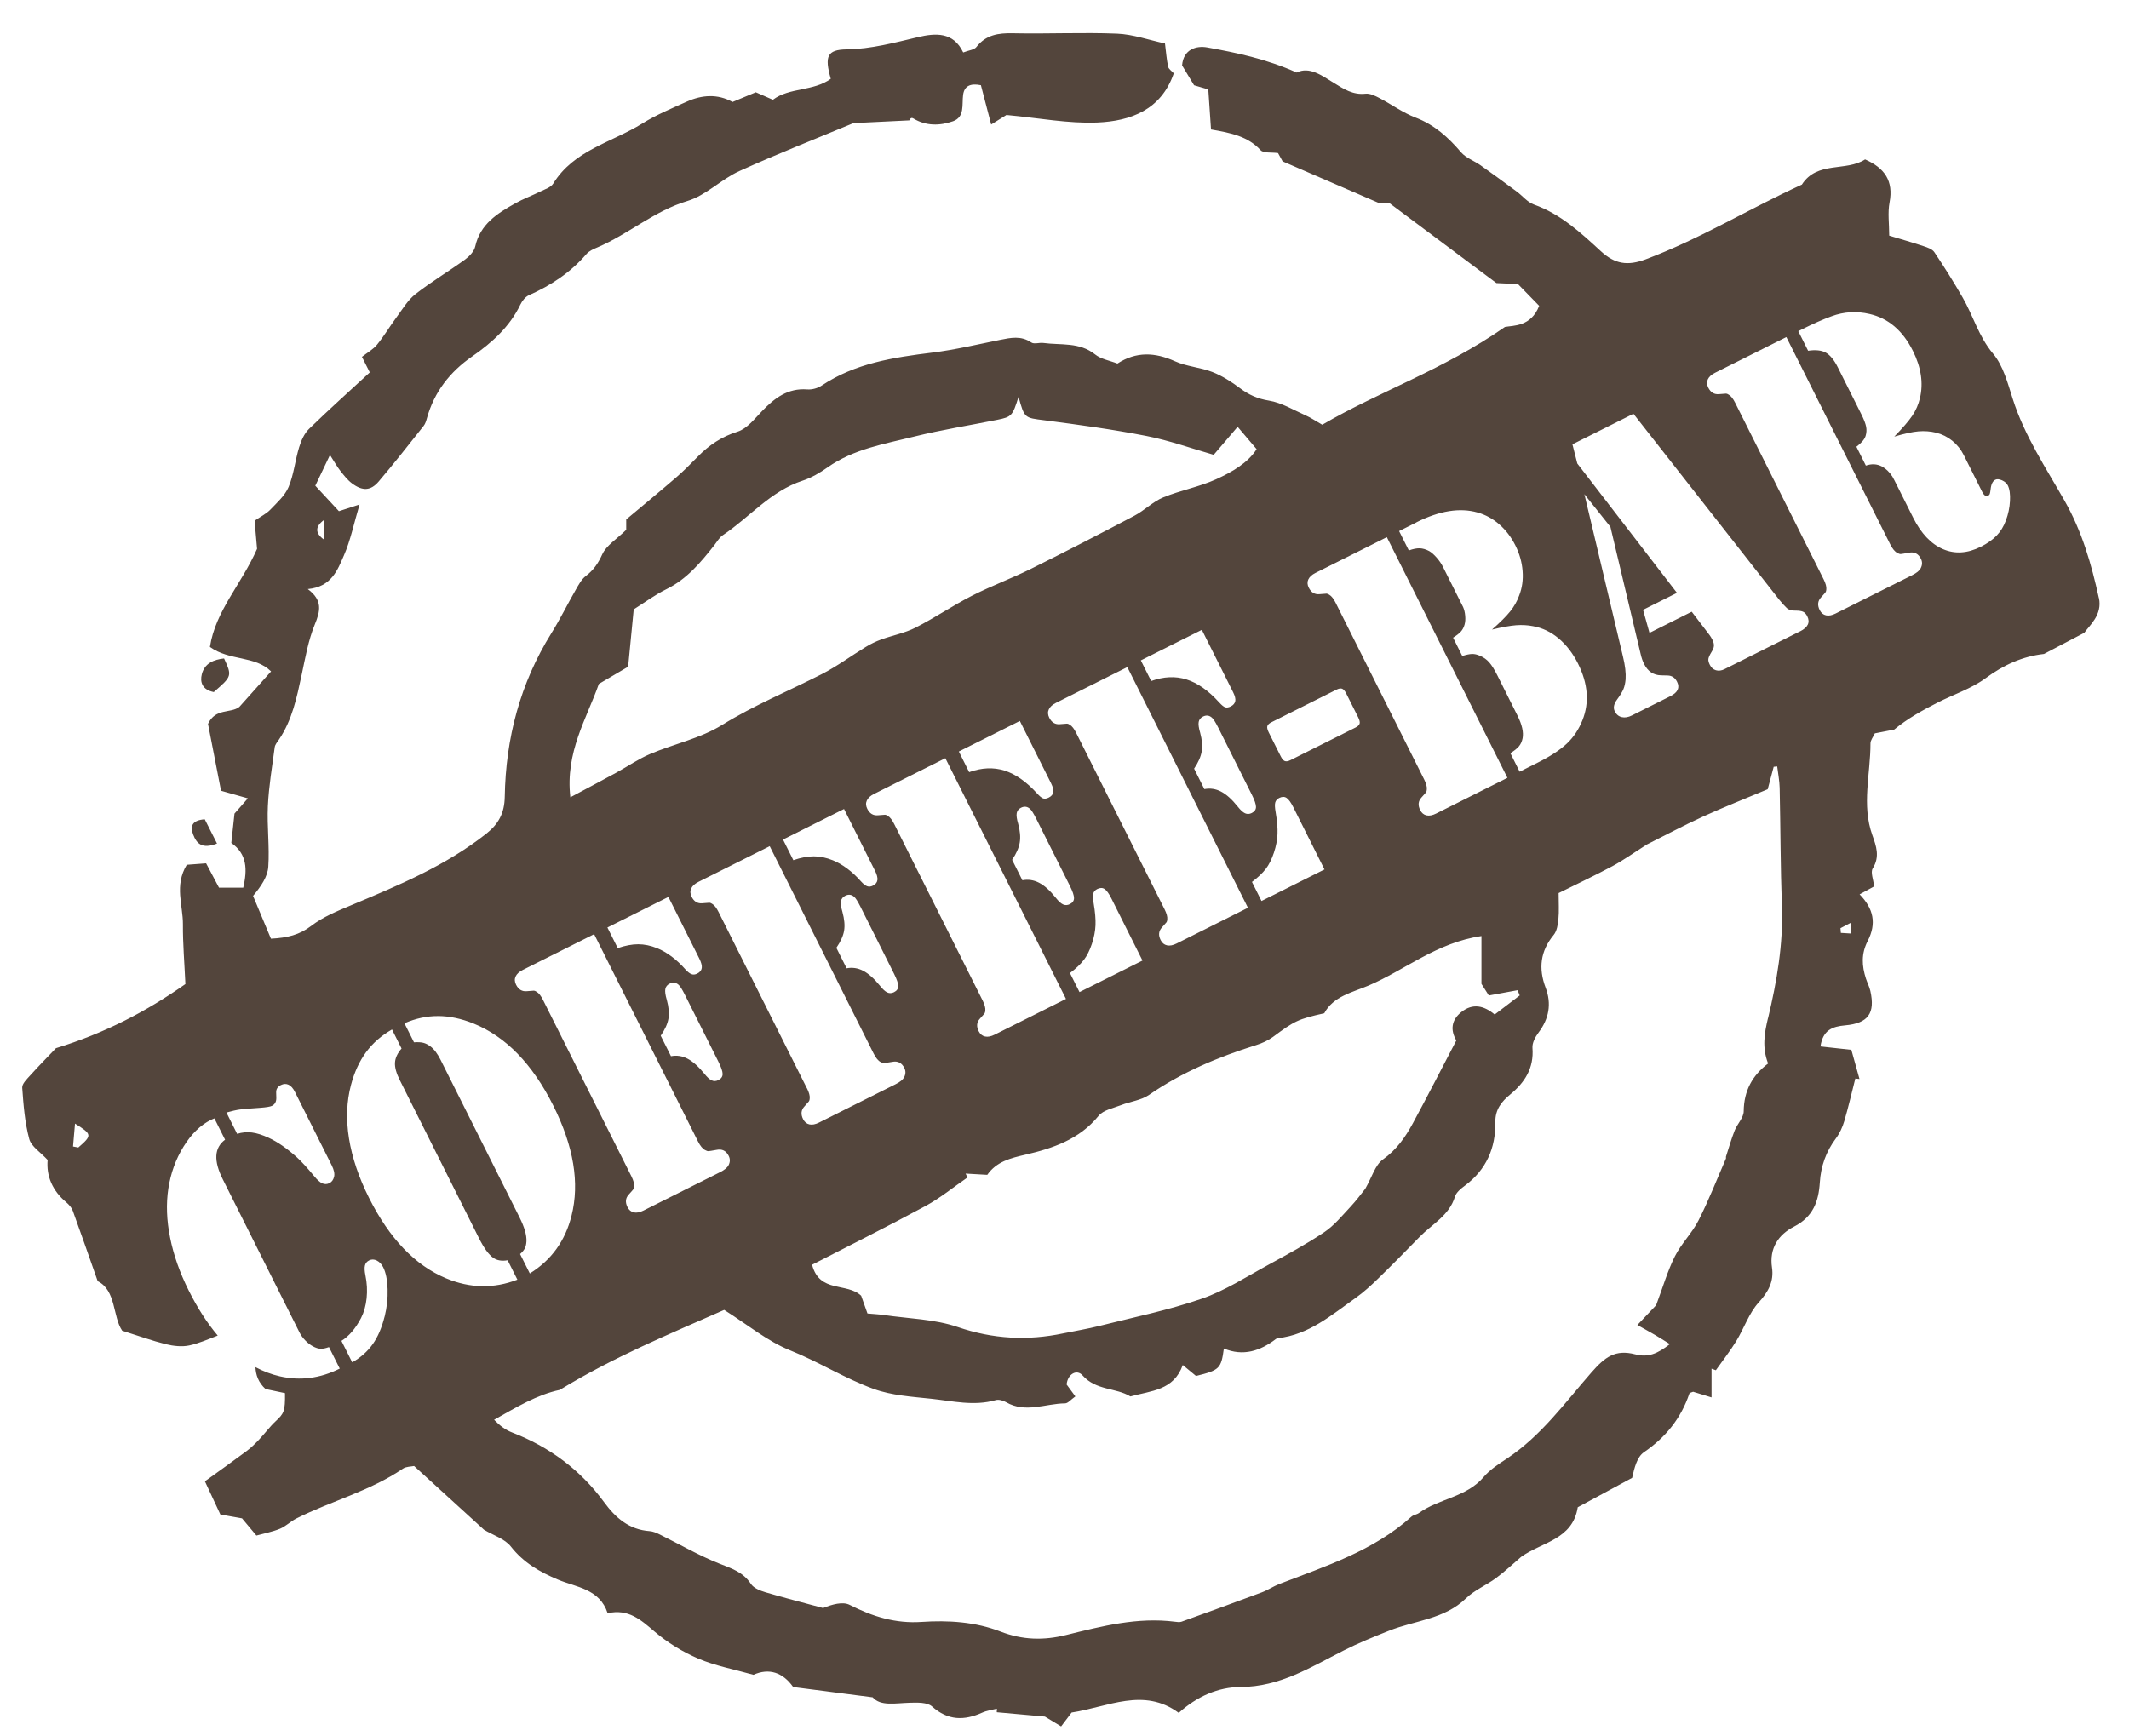 <svg xmlns="http://www.w3.org/2000/svg" id="leer" viewBox="0 0 874.06 713.03"><defs><style>.cls-1{fill:#53453c}</style></defs><path d="M89.09 346.38c-2-3.95-3.6-7.12-5.03-9.94-5.41.4-6.01 2.98-4.75 6.28 1.37 3.59 3.57 6.1 9.78 3.67ZM87.76 284.2c7.5-6.5 7.54-6.62 4.23-13.81-4.21.45-7.96 1.97-9.12 6.44-.85 3.29.16 6.41 4.89 7.37Z" class="cls-1"/><path d="M861.68 245.55c-3.04-13.86-6.91-27.36-14.08-39.95-7.71-13.54-16.43-26.63-21.25-41.72-2.07-6.47-3.9-13.68-8.09-18.65-5.95-7.06-8.17-15.62-12.57-23.2-3.64-6.28-7.49-12.45-11.54-18.47-.85-1.27-2.85-1.95-4.46-2.48-4.68-1.56-9.43-2.91-14.07-4.31 0-4.83-.67-9.38.14-13.65 1.68-8.83-2.03-14.14-10.05-17.66-7.78 5.11-19.67.53-25.95 10.35-21.52 9.84-41.77 22.28-64.05 30.66-7.54 2.83-12.73 1.97-18.46-3.3-8.26-7.6-16.55-15.29-27.53-19.19-2.61-.93-4.61-3.53-6.97-5.27-4.95-3.66-9.9-7.3-14.93-10.85-2.62-1.85-5.98-2.98-7.98-5.32-5.25-6.14-10.91-11.29-18.68-14.25-5.19-1.98-9.82-5.41-14.8-8.01-1.77-.92-3.9-2-5.74-1.8-5.21.57-8.94-1.93-13.08-4.48-4.89-3.02-10.01-6.8-15.18-4.21-12.48-5.59-24.64-8.13-36.77-10.32-4.34-.78-9.74.69-10.28 7.39 1.65 2.73 3.31 5.49 4.92 8.15 2.57.75 4.97 1.46 5.84 1.71.42 6.15.76 11.18 1.12 16.45 8.27 1.42 15.15 2.84 20.34 8.49 1.22 1.32 4.44.81 7.17 1.2.79 1.44 1.76 3.18 1.88 3.4 13.74 5.95 26.06 11.28 39.77 17.21h4.16c15.28 11.42 29.73 22.22 43.85 32.77 3.17.15 5.81.27 8.85.41 2.92 3 5.91 6.07 8.7 8.94-3.38 8.64-10.58 8.02-14.05 8.67-25.08 17.51-51.58 26.44-75 40.15-3.07-1.75-4.78-2.93-6.65-3.75-5.03-2.23-9.97-5.29-15.25-6.15-4.68-.76-8.26-2.39-11.9-5.12-3.49-2.61-7.29-5.06-11.32-6.63-4.93-1.93-10.54-2.23-15.33-4.4-8.22-3.72-15.94-4.07-23.65.94-3.21-1.26-6.74-1.81-9.15-3.75-6.44-5.16-14.06-3.75-21.26-4.72-1.65-.22-3.79.59-4.94-.2-4.21-2.88-8.45-1.95-12.88-1.06-9.23 1.86-18.43 4.07-27.75 5.22-15.96 1.98-31.67 4.35-45.46 13.56-1.61 1.08-3.96 1.72-5.88 1.57-8-.63-13.43 3.56-18.56 8.87-3.06 3.17-6.19 7.25-10.05 8.46-6.56 2.05-11.68 5.51-16.32 10.23-2.88 2.93-5.77 5.87-8.87 8.55-6.7 5.79-13.55 11.41-20.54 17.27v4.27c-3.97 3.89-8.17 6.4-9.84 10.07-1.69 3.72-3.59 6.49-6.76 8.9-1.77 1.35-2.95 3.6-4.11 5.62-3.4 5.91-6.4 12.06-10 17.84-12.83 20.59-18.77 43.18-19.16 67.21-.11 6.69-2.53 11.13-7.54 15.1-16.71 13.24-36.11 21.28-55.51 29.42-5.67 2.38-11.57 4.77-16.37 8.46-4.83 3.7-9.77 4.94-16.57 5.28-2.43-5.83-4.89-11.7-7.34-17.57 3.37-4.05 5.98-7.93 6.25-11.97.56-8.27-.56-16.64-.17-24.94.38-8.08 1.74-16.12 2.81-24.15.15-1.09 1.04-2.11 1.71-3.09 5.48-8.08 7.37-17.38 9.36-26.69 1.49-6.95 2.7-14.1 5.38-20.61 2.25-5.47 3.36-9.91-2.88-14.55 9.76-.9 12.22-7.83 14.86-13.87 2.69-6.14 4.02-12.88 6.4-20.87-3.98 1.3-6.07 1.97-8.47 2.75-3.07-3.31-6.25-6.74-9.7-10.45 1.98-4.16 3.79-7.94 6.02-12.62 1.99 3.08 2.99 4.9 4.25 6.5 1.45 1.83 2.93 3.77 4.78 5.15 4.31 3.22 7.67 3.12 10.98-.77 6.34-7.45 12.36-15.16 18.44-22.82.71-.89 1.06-2.12 1.38-3.26 3.02-10.76 9.41-18.93 18.56-25.28 8.08-5.61 15.37-12.12 19.78-21.28.73-1.52 2.04-3.21 3.51-3.86 9.06-4.02 17.11-9.33 23.63-16.91 1.1-1.28 2.92-2.05 4.54-2.74 12.74-5.44 23.26-14.93 36.92-19.04 7.63-2.3 13.85-8.9 21.29-12.27 15.86-7.19 32.1-13.55 46.85-19.7 8.45-.41 15.7-.77 22.95-1.12.5-1.17 1.12-1.1 1.61-.81 5.25 3.19 10.98 3.05 16.33 1.16 4.9-1.73 3.6-6.81 4.14-10.84.48-3.58 2.92-4.87 7.31-3.96 1.23 4.72 2.52 9.68 4.21 16.14 3.3-2.06 5.58-3.47 6.27-3.91 13.32 1.22 25.4 3.6 37.36 3.09 13.63-.58 26.19-5.19 31.34-20.2-.84-.94-2.09-1.72-2.31-2.72-.62-2.82-.82-5.73-1.3-9.54-6.55-1.4-13.07-3.75-19.67-4.03-14.22-.58-28.49.15-42.73-.16-6.01-.13-11.1.61-15.05 5.67-.89 1.14-3.05 1.3-5.39 2.21-4.06-8.58-11.47-7.96-18.55-6.3-9.69 2.28-19.18 4.89-29.32 5.04-7.97.12-9.14 2.81-6.5 12.08-7.11 5.21-17.01 3.48-23.76 8.61l-7.02-3.08c-3.2 1.33-6.17 2.57-9.55 3.98-6.11-3.39-12.54-2.94-18.77-.14-6.2 2.78-12.54 5.42-18.28 8.99-12.47 7.76-28.08 10.9-36.57 24.68-.97 1.57-3.4 2.32-5.26 3.24-3.44 1.7-7.07 3.03-10.41 4.91-7.29 4.11-14.3 8.47-16.35 17.66-.45 2.03-2.42 4.09-4.22 5.4-6.68 4.84-13.82 9.08-20.31 14.15-3.13 2.45-5.3 6.17-7.73 9.45-2.76 3.72-5.13 7.75-8.05 11.32-1.61 1.97-4.01 3.29-6.2 5.01 1.06 2.1 1.82 3.61 3.22 6.39-8.18 7.55-16.74 15.21-24.96 23.21-1.95 1.9-3.22 4.82-4.04 7.51-1.65 5.37-2.17 11.15-4.31 16.28-1.49 3.57-4.76 6.47-7.55 9.38-1.59 1.66-3.8 2.72-6.43 4.53.37 4.24.75 8.56 1.01 11.53-6.29 14.42-17.08 25.45-19.35 40.29 8.05 5.83 18.52 3.5 25.1 10.06-4.73 5.29-8.88 9.93-13.03 14.58-3.57 2.77-9.77.37-12.86 6.97 1.67 8.55 3.45 17.73 5.35 27.45 3.03.86 6.54 1.85 11.01 3.12-2.5 2.86-4.19 4.79-5.49 6.27-.48 4.43-.89 8.19-1.3 12.03 6.56 4.63 6.59 11 4.9 18.39h-9.95c-1.8-3.39-3.43-6.47-5.3-10.01-2.94.22-5.75.44-7.94.6-5.18 8.55-1.53 16.6-1.58 24.44-.05 7.97.63 15.94 1.02 24.54-16.02 11.26-33.08 20.17-53.14 26.33-3.26 3.42-7.01 7.22-10.58 11.18-1.36 1.51-3.39 3.46-3.27 5.07.5 7.07 1.06 14.25 2.88 21.05.84 3.11 4.64 5.43 7.55 8.61-.59 6.66 2 12.67 7.66 17.4 1.1.92 2.18 2.15 2.66 3.46 3.33 9.12 6.5 18.3 10.23 28.91 7.64 3.81 6.11 14.54 10.06 20.34 6.93 2.18 12.37 4.17 17.97 5.55 3.09.76 6.58 1.15 9.62.49 3.78-.82 7.41-2.4 11.63-4.04-4.32-5.11-8.3-11.28-11.92-18.52-3.65-7.29-6.2-14.51-7.63-21.67-1.44-7.16-1.68-13.88-.73-20.15.97-6.34 3.05-12.09 6.25-17.26 3.19-5.16 6.92-8.81 11.19-10.95l1.47-.64 4.39 8.76c-2.23 1.66-3.42 3.83-3.58 6.5-.16 2.68.72 5.95 2.66 9.81l29.96 59.81 1.56 3.11c.56 1.11 1.34 2.18 2.35 3.22 1.01 1.03 2.04 1.83 3.1 2.39 1.15.63 2.2.97 3.15 1.01s2.11-.2 3.46-.69l4.42 8.83c-8.04 4.03-16.24 5.09-24.61 3.18-3.45-.79-6.78-2.06-9.99-3.77.12 3.16 1.15 6.25 4.12 8.98 2.48.53 5.29 1.12 8 1.69.09 7.42-.42 8.36-3.77 11.48-2.5 2.33-4.55 5.15-6.91 7.64-1.59 1.68-3.27 3.32-5.12 4.7-5.37 4.01-10.85 7.89-17.08 12.39 2.51 5.38 4.55 9.75 6.35 13.63 3.82.68 6.43 1.14 8.89 1.58 1.82 2.17 3.5 4.18 5.9 7.06 3.13-.87 6.53-1.5 9.67-2.79 2.43-1 4.4-3.05 6.78-4.24 14.38-7.2 30.23-11.25 43.71-20.44 1.32-.9 3.31-.81 4.58-1.09 9.96 9.09 19.46 17.75 28.69 26.17 3.84 2.3 8.54 3.73 11.03 6.89 5.2 6.63 11.76 10.41 19.3 13.59 7.59 3.2 17.12 3.73 20.45 13.82 8.52-1.96 13.64 2.72 19.26 7.53 5.29 4.52 11.51 8.35 17.91 11.09 7 2.99 14.68 4.39 22.68 6.66 6.39-2.89 12.09-.98 16.31 5.02 10.55 1.37 20.73 2.69 32.63 4.23 3.26 3.75 9.3 2.39 15.24 2.23 3.09-.08 7.18-.23 9.15 1.53 6.56 5.84 13.2 5.86 20.63 2.52 1.86-.84 3.99-1.09 5.99-1.61-.02.49-.03.98-.05 1.46 5.97.54 11.94 1.08 19.75 1.78 1 .61 3.71 2.25 6.67 4.03 1.7-2.24 3.07-4.06 4.31-5.69 15.01-2.28 29.54-10.49 43.98.14 7.48-6.78 16.25-10.6 25.39-10.63 16.14-.06 28.84-8.16 42.29-14.98 6.03-3.06 12.33-5.61 18.62-8.12 10.61-4.25 22.72-4.66 31.63-13.32 3.5-3.4 8.35-5.37 12.34-8.32 3.62-2.68 6.91-5.8 10.34-8.73 8.5-6.09 21.08-7.01 23.2-20.35l22.33-12.07c.94-4.22 2.04-8.6 4.83-10.51 8.94-6.11 15.2-13.89 18.66-24.07.13-.39 1.01-.52 1.55-.77 2.53.78 5.06 1.56 7.56 2.32v-11.8c.59.21 1.18.43 1.77.64 2.81-3.98 5.84-7.83 8.38-11.98 3.2-5.23 5.19-11.44 9.21-15.86 3.99-4.38 6.29-8.68 5.46-14.28-1.2-8.04 2.71-13.61 9.04-16.85 7.81-3.99 10.1-10.31 10.59-18.11.42-6.69 2.54-12.7 6.6-18.12 1.56-2.08 2.71-4.61 3.45-7.11 1.7-5.77 3.04-11.65 4.53-17.49.57.07 1.14.13 1.71.2-1.1-3.94-2.2-7.88-3.34-11.97-4.45-.49-8.37-.92-12.68-1.4.97-6.72 4.91-8.19 10.11-8.65 9.49-.84 12.43-4.99 10.36-14.17-.39-1.72-1.25-3.33-1.8-5.02-1.69-5.22-2-10.19.71-15.44 3.74-7.25 2.37-13.34-3.31-19.17 1.99-1.09 3.97-2.17 5.96-3.26-.29-2.81-1.57-5.81-.58-7.38 3.04-4.83 1.43-9.24-.15-13.65-4.47-12.51-.75-25.14-.77-37.71 0-1.32 1.12-2.64 1.79-4.11 2.76-.54 5.35-1.04 7.94-1.55 5.49-4.55 11.6-7.91 17.8-11.08 6.57-3.36 13.84-5.69 19.69-9.99 7.49-5.51 15.21-9.01 24.01-9.99 4.82-2.53 9.64-5.06 16.56-8.69 2.03-2.95 7.53-7.35 5.99-14.33Zm-728.76-31.96v7.93q-5.36-3.91 0-7.93ZM32.16 471.22c-.73-.14-1.45-.27-2.18-.41.25-2.92.51-5.84.81-9.41 7.08 4.42 7.09 4.83 1.37 9.81Zm104.99 12.05c-.31 1.24-.94 2.1-1.9 2.58-.99.5-1.98.53-2.96.08s-2.07-1.42-3.29-2.92c-2.78-3.38-5.13-5.94-7.05-7.7-4.08-3.69-7.97-6.39-11.68-8.1-2.5-1.16-4.78-1.88-6.83-2.15s-4.08-.08-6.09.56l-4.39-8.76c2.22-.63 4.08-1.05 5.56-1.25 1.48-.2 4.23-.43 8.25-.69 2.55-.19 4.17-.46 4.88-.81 1.2-.6 1.8-1.69 1.79-3.25l-.06-2.14c-.08-1.41.56-2.45 1.93-3.14 1.12-.56 2.17-.6 3.16-.14.99.47 1.86 1.46 2.61 2.95l15.09 30.12c.97 1.93 1.29 3.52.98 4.76Zm444.38-268.8c9.45-4.73 17.79-6.08 25.04-4.03 3.32.93 6.32 2.57 8.99 4.91 2.68 2.34 4.88 5.23 6.59 8.65 1.69 3.38 2.68 6.87 2.95 10.48.28 3.61-.19 6.95-1.39 10.03-.84 2.36-2.08 4.54-3.71 6.57-1.63 2.03-4.12 4.51-7.46 7.45 4.16-1 7.46-1.59 9.88-1.78 2.42-.18 4.75-.06 7 .39 3.82.69 7.31 2.36 10.49 5.03 3.17 2.67 5.82 6.1 7.92 10.3 4.13 8.25 4.75 16.01 1.85 23.26-1.49 3.76-3.61 6.95-6.36 9.57-2.76 2.62-6.77 5.25-12.03 7.88l-7.4 3.71-3.81-7.6c1.58-.98 2.75-1.91 3.5-2.79.75-.89 1.25-2 1.52-3.34.47-2.47-.23-5.59-2.12-9.35l-8.23-16.44c-1.21-2.41-2.33-4.21-3.36-5.38-1.03-1.17-2.3-2.08-3.81-2.71-1.14-.51-2.22-.76-3.24-.73-1.02.03-2.36.31-4.01.83l-3.77-7.53c1.46-.91 2.53-1.75 3.21-2.51.68-.76 1.18-1.71 1.5-2.83.3-1.06.39-2.28.26-3.66-.12-1.39-.41-2.57-.85-3.56l-2-3.98-6.27-12.53c-.65-1.3-1.52-2.57-2.61-3.81-1.09-1.24-2.11-2.13-3.05-2.68-1.34-.71-2.63-1.09-3.87-1.14-1.24-.04-2.74.25-4.49.89l-3.99-7.96 7.15-3.58Zm84.78 55.17-15.84-66.7 10.68 13.4 12.43 52.28c.34 1.52.81 2.86 1.39 4.02 1.52 3.04 3.83 4.6 6.93 4.68l2.76.07c1.73.04 3.02.9 3.86 2.59 1.21 2.41.3 4.38-2.72 5.89l-15.79 7.91c-1.53.77-2.93 1-4.2.7-1.27-.3-2.23-1.1-2.88-2.41-.7-1.4-.37-3.01.99-4.85 1.26-1.72 2.12-3.13 2.58-4.24.46-1.1.76-2.45.9-4.03.17-2.56-.2-5.67-1.09-9.32ZM597.92 427.2c-6.1 11.68-11.84 22.94-17.86 34.05-3.09 5.71-6.68 10.89-12.31 14.89-3.19 2.27-4.48 7.22-7.23 12.01-1.46 1.8-3.59 4.76-6.07 7.4-3.43 3.66-6.69 7.7-10.79 10.45-7.27 4.89-15.03 9.08-22.74 13.28-9.06 4.93-17.89 10.69-27.54 14.03-13.67 4.73-27.98 7.63-42.06 11.18-4.87 1.23-9.86 2.02-14.78 3.05-14.7 3.09-28.87 2.36-43.36-2.61-9.53-3.27-20.14-3.42-30.27-4.92-2.02-.3-4.07-.38-6.77-.63-1.06-2.98-1.84-5.17-2.59-7.29-5.85-5.56-17.1-.96-20.15-12.73 15.01-7.73 30.94-15.67 46.59-24.13 6.07-3.29 11.49-7.77 17.21-11.71-.26-.53-.51-1.06-.77-1.59 2.87.16 5.73.33 8.9.51 3.82-5.44 9.42-6.83 15.73-8.29 11.15-2.58 22.12-6.28 29.95-15.92 1.95-2.4 6.04-3.16 9.24-4.42 3.8-1.5 8.23-1.95 11.48-4.19 13.52-9.33 28.37-15.56 43.92-20.44 2.46-.77 4.96-1.89 7.02-3.41 8.82-6.53 10.16-7.26 21-9.69 3.77-7 11.54-8.54 18.14-11.35 15.04-6.4 28-17.66 46.4-20.34v19.62c.35.56 1.74 2.75 3.03 4.78 4.27-.79 8.03-1.48 11.8-2.17l.88 2.15c-3.3 2.52-6.6 5.03-10.28 7.83-4.38-3.66-8.99-4.74-13.67-1.03-4.1 3.25-4.62 7.37-2.09 11.67Zm-266.61 19.77L295 374.49c-.85-1.69-1.71-2.8-2.6-3.32-.47-.31-.84-.47-1.13-.47-.29 0-1.25.07-2.88.22-1.97.2-3.45-.68-4.44-2.66-.6-1.21-.67-2.34-.18-3.4.48-1.06 1.47-1.96 2.96-2.71l1.62-.81 27.66-13.86 42.62 85.07c.94 1.88 1.93 3.08 2.96 3.59.57.32 1.04.46 1.39.44.35-.03 1.46-.2 3.31-.53 2.25-.46 3.91.36 4.98 2.49.63 1.26.6 2.54-.09 3.85-.5.97-1.66 1.92-3.48 2.83l-2.11 1.06-27.72 13.89-1.62.81c-1.49.75-2.8 1-3.94.75-1.13-.25-2-.97-2.61-2.18-.99-1.98-.82-3.7.53-5.16 1.1-1.21 1.74-1.94 1.9-2.17.17-.23.27-.63.3-1.19.11-1.02-.26-2.38-1.1-4.07Zm-57.56-36.38c-.59-2-.79-3.48-.6-4.46.19-.97.78-1.7 1.77-2.2 1.33-.66 2.54-.52 3.64.44.6.48 1.46 1.83 2.58 4.05l13.82 27.59c1.14 2.27 1.71 3.95 1.71 5.03s-.58 1.92-1.74 2.5c-.95.48-1.87.51-2.75.11-.88-.41-1.88-1.32-3.01-2.75-2.42-2.96-4.71-5.01-6.89-6.15-2.18-1.14-4.45-1.48-6.81-1.03l-4.21-8.4c1.77-2.58 2.83-4.93 3.18-7.07.35-2.14.12-4.7-.69-7.67Zm-3.94-21.21c-2.67-1.08-5.27-1.62-7.81-1.62s-5.33.53-8.39 1.58l-4.24-8.47 25.05-12.55 12.66 25.27c.82 1.64 1.17 2.95 1.03 3.92s-.76 1.74-1.88 2.3c-.83.42-1.61.49-2.34.22-.73-.27-1.56-.92-2.5-1.96-1.81-2.05-3.7-3.82-5.69-5.3-1.99-1.48-3.95-2.61-5.89-3.39Zm222.92-88.48c-.59-2-.79-3.48-.6-4.45.19-.97.78-1.7 1.77-2.2 1.33-.66 2.54-.52 3.64.44.6.48 1.46 1.83 2.58 4.05l13.82 27.59c1.14 2.27 1.71 3.95 1.71 5.03s-.58 1.92-1.74 2.5c-.95.48-1.87.51-2.75.11-.88-.4-1.88-1.32-3.01-2.75-2.37-2.98-4.66-5.03-6.86-6.17s-4.48-1.47-6.84-1.01l-4.21-8.4c1.73-2.56 2.77-4.92 3.13-7.1.36-2.17.15-4.72-.64-7.65Zm14.4-13.01c-.16.93-.78 1.66-1.85 2.2-.91.46-1.68.57-2.31.35-.63-.23-1.47-.92-2.52-2.09-4.38-4.81-8.83-7.92-13.35-9.34s-9.35-1.2-14.49.65l-4.24-8.47 25.05-12.55 12.84 25.63c.75 1.5 1.05 2.71.89 3.63Zm5.2 84.89-27.66 13.86-1.62.81c-1.49.75-2.8 1-3.94.75-1.13-.25-2-.97-2.61-2.18-.99-1.98-.82-3.7.53-5.16 1.1-1.21 1.74-1.94 1.9-2.17.17-.23.27-.63.3-1.19.11-1.02-.26-2.38-1.1-4.07l-36.31-72.48c-.85-1.69-1.71-2.8-2.6-3.32-.47-.31-.84-.47-1.13-.47-.29 0-1.25.07-2.88.22-1.97.2-3.45-.68-4.44-2.66-.6-1.21-.67-2.34-.18-3.4.48-1.06 1.47-1.96 2.96-2.71l1.62-.81 27.66-13.86 49.51 98.83Zm-94.31-34.45c-.59-2-.79-3.48-.6-4.45.19-.97.78-1.7 1.77-2.2 1.33-.66 2.54-.52 3.64.44.6.48 1.46 1.83 2.58 4.05l13.82 27.59c1.14 2.27 1.71 3.95 1.71 5.03 0 1.09-.58 1.92-1.74 2.5-.95.48-1.87.51-2.75.11-.88-.4-1.88-1.32-3.01-2.75-2.37-2.98-4.66-5.03-6.86-6.16s-4.48-1.47-6.84-1.01l-4.21-8.4c1.73-2.56 2.77-4.92 3.13-7.1.36-2.17.15-4.72-.64-7.65Zm26.94 55.88c1.33-1.75 2.43-3.96 3.32-6.64.89-2.68 1.38-5.24 1.48-7.67.1-2.44-.16-5.46-.78-9.08-.32-1.77-.37-3.06-.15-3.87.22-.8.76-1.42 1.63-1.86 1.16-.58 2.17-.59 3.02-.02.85.57 1.78 1.84 2.77 3.82l12.8 25.56-25.86 12.95-3.92-7.82c2.45-1.83 4.34-3.62 5.67-5.37Zm-13.43-72.52c.75 1.5 1.05 2.71.89 3.63-.16.93-.78 1.66-1.85 2.2-.91.46-1.68.57-2.32.34-.63-.23-1.47-.92-2.52-2.09-4.38-4.81-8.83-7.92-13.35-9.34s-9.35-1.2-14.49.65l-4.24-8.47 25.05-12.55 12.84 25.63Zm6.09 88.52-27.66 13.86-1.62.81c-1.49.75-2.8 1-3.94.75-1.13-.25-2-.97-2.61-2.18-.99-1.98-.82-3.7.53-5.16 1.1-1.21 1.74-1.94 1.9-2.18.17-.23.27-.63.3-1.19.11-1.02-.26-2.38-1.1-4.07l-36.31-72.48c-.85-1.69-1.71-2.8-2.6-3.32-.47-.31-.84-.47-1.13-.48-.29 0-1.25.07-2.88.22-1.97.2-3.45-.68-4.44-2.66-.6-1.21-.67-2.34-.18-3.4.48-1.06 1.47-1.96 2.96-2.71l1.62-.81 27.66-13.86 49.51 98.83Zm-91.76-35.73c-.59-2-.79-3.48-.6-4.45.19-.97.78-1.7 1.77-2.2 1.33-.66 2.54-.52 3.64.44.6.48 1.46 1.83 2.58 4.05l13.82 27.59c1.14 2.27 1.71 3.95 1.71 5.03s-.58 1.92-1.74 2.5c-.95.48-1.87.51-2.75.11-.88-.4-1.88-1.32-3.01-2.75-2.41-2.96-4.71-5.01-6.89-6.15-2.18-1.14-4.45-1.48-6.81-1.03l-4.21-8.4c1.77-2.58 2.83-4.93 3.18-7.07.35-2.14.12-4.7-.69-7.67Zm13.33-17c.82 1.64 1.17 2.95 1.03 3.92-.13.97-.76 1.74-1.88 2.3-.83.42-1.61.49-2.34.22s-1.56-.92-2.5-1.96c-1.81-2.05-3.7-3.82-5.69-5.3-1.99-1.48-3.95-2.61-5.9-3.39-2.67-1.08-5.27-1.62-7.81-1.62s-5.33.53-8.39 1.58l-4.24-8.47 25.05-12.55 12.66 25.27Zm177.94-119.52c.48-1.06 1.47-1.96 2.96-2.71l1.62-.81 27.66-13.86 49.51 98.83-27.66 13.86-1.62.81c-1.49.75-2.8 1-3.94.75-1.13-.25-2-.97-2.61-2.18-.99-1.98-.82-3.7.53-5.16 1.1-1.22 1.74-1.94 1.9-2.18.17-.23.27-.63.3-1.19.11-1.02-.26-2.38-1.1-4.07l-36.31-72.48c-.85-1.69-1.71-2.8-2.6-3.32-.47-.31-.84-.47-1.13-.48-.29 0-1.25.07-2.88.22-1.97.2-3.45-.68-4.44-2.66-.61-1.21-.67-2.34-.19-3.4ZM520.3 298.2c.17-.6.73-1.13 1.68-1.61l26.73-13.39c.95-.48 1.72-.6 2.3-.38.58.23 1.15.89 1.7 2l4.9 9.77c.56 1.11.75 1.96.58 2.56-.17.6-.73 1.14-1.68 1.61l-26.73 13.39c-.95.48-1.72.6-2.3.38-.58-.22-1.15-.89-1.7-2l-4.9-9.77c-.55-1.11-.75-1.96-.58-2.56Zm-.62 58.6c1.33-1.75 2.43-3.96 3.32-6.64s1.38-5.24 1.48-7.67c.1-2.44-.16-5.46-.78-9.08-.32-1.77-.37-3.06-.15-3.87.22-.8.77-1.42 1.63-1.86 1.16-.58 2.17-.59 3.02-.02.85.57 1.78 1.84 2.77 3.82l12.8 25.56-25.86 12.95-3.92-7.82c2.45-1.83 4.34-3.62 5.67-5.37Zm-273.81-75.95c4.15-2.45 7.69-4.53 12.01-7.07.75-7.7 1.51-15.54 2.29-23.54 4.4-2.76 8.69-5.97 13.41-8.29 8.43-4.14 14.13-11.02 19.72-18.12 1.1-1.4 2.02-3.1 3.44-4.05 10.99-7.35 19.63-18.11 32.78-22.4 3.61-1.18 7.07-3.21 10.19-5.42 10.77-7.63 23.51-9.67 35.82-12.73 11.19-2.78 22.63-4.56 33.94-6.85 5.89-1.19 6.25-1.63 8.69-9.45 2.46 8.97 2.51 8.6 10.69 9.66 14.01 1.83 28.03 3.73 41.88 6.45 9.46 1.86 18.64 5.18 27.56 7.73 3.4-3.98 6.54-7.67 9.82-11.51 2.81 3.31 5.04 5.94 7.8 9.19-3.64 5.69-10.12 9.4-16.67 12.38-6.92 3.14-14.64 4.51-21.69 7.43-4.23 1.75-7.66 5.32-11.77 7.49-14.1 7.44-28.26 14.77-42.54 21.85-7.94 3.94-16.31 7.01-24.2 11.04-7.89 4.03-15.26 9.08-23.16 13.09-4.4 2.24-9.44 3.18-14.13 4.88-2.17.79-4.3 1.82-6.27 3.03-6.05 3.68-11.78 7.96-18.06 11.17-13.65 6.96-27.81 12.75-40.97 20.9-8.89 5.51-19.75 7.77-29.54 11.91-4.84 2.05-9.24 5.12-13.88 7.66-5.82 3.18-11.69 6.28-18.87 10.12-2.14-18.55 6.71-32.32 11.71-46.56ZM211.68 401c.48-1.06 1.47-1.96 2.96-2.71l1.62-.81 27.66-13.86 42.62 85.07c.94 1.88 1.93 3.08 2.96 3.59.57.32 1.04.46 1.39.44.35-.02 1.46-.2 3.31-.53 2.25-.46 3.92.36 4.98 2.49.63 1.25.6 2.54-.09 3.85-.5.97-1.66 1.92-3.48 2.83l-2.11 1.06-27.72 13.89-1.62.81c-1.49.75-2.8 1-3.94.75-1.13-.25-2-.97-2.61-2.18-.99-1.98-.82-3.7.53-5.16 1.1-1.22 1.74-1.94 1.9-2.18.17-.23.27-.63.3-1.19.11-1.02-.26-2.38-1.1-4.07l-36.31-72.48c-.85-1.69-1.71-2.8-2.6-3.32-.47-.31-.84-.47-1.13-.48-.29 0-1.25.07-2.88.22-1.97.2-3.45-.68-4.45-2.66-.6-1.21-.67-2.34-.18-3.4Zm-31.76 16.23c4.65.03 9.48 1.05 14.48 3.07 13.27 5.37 24.18 16.6 32.74 33.69 8.39 16.75 10.89 31.83 7.5 45.24-2.59 10.35-8.3 18.25-17.13 23.71l-3.99-7.96c.93-.83 1.58-1.62 1.96-2.38.37-.76.59-1.7.65-2.82.13-2.54-.81-5.81-2.82-9.82l-32.42-64.73c-1.28-2.56-2.67-4.4-4.17-5.52-1.01-.76-2-1.26-2.97-1.5-.97-.24-2.24-.3-3.79-.19l-3.92-7.82c4.6-2 9.22-2.99 13.87-2.96Zm-22.03 123.43c-1.14 4.56-2.76 8.33-4.87 11.31-2.11 2.99-4.91 5.48-8.42 7.48l-4.42-8.83c3.09-1.91 5.77-5.03 8.05-9.38 1.2-2.35 1.97-5.08 2.29-8.16.32-3.09.15-6.22-.5-9.39-.36-1.75-.42-3.09-.19-4.03.23-.93.8-1.63 1.72-2.08 1-.5 2.04-.48 3.14.06s1.97 1.46 2.63 2.76c1.09 2.17 1.69 5.16 1.81 8.97.12 3.81-.29 7.57-1.22 11.3Zm25.34-15.68c-12.77-5.32-23.35-16.35-31.74-33.1-4.21-8.4-6.94-16.52-8.21-24.37-1.26-7.85-.99-15.19.83-22.02 1.38-5.22 3.44-9.69 6.18-13.42 2.75-3.73 6.29-6.84 10.65-9.32l3.92 7.82c-1.68 1.93-2.58 3.86-2.7 5.79-.12 1.93.54 4.35 2 7.24l32.42 64.73c2.13 4.25 4.12 6.99 5.99 8.23 1.51 1.05 3.46 1.38 5.85.96l3.99 7.96c-9.63 3.74-19.36 3.57-29.18-.51Zm542.64-106.97c-1.52 6.34-2.5 12.1.02 18.71-6.44 4.86-9.94 11.23-10.01 19.62-.02 2.64-2.64 5.19-3.72 7.92-1.37 3.48-2.39 7.09-3.54 10.65-.09.27.06.63-.05.88-3.7 8.49-7.06 17.15-11.25 25.39-2.65 5.21-7.08 9.51-9.7 14.73-3 5.98-4.87 12.52-7.7 20.08-1.56 1.64-4.15 4.37-7.7 8.12 3.1 1.74 5.23 2.9 7.33 4.13 1.78 1.04 3.51 2.16 6.02 3.71-5.1 3.95-8.88 5.59-14.2 4.21-8.26-2.16-12.47 1.11-18.05 7.48-10.82 12.37-20.55 25.92-34.55 35.24-3.41 2.27-7.04 4.56-9.64 7.63-7.06 8.34-18.29 8.82-26.55 14.77-.94.68-2.33.8-3.16 1.56-15.6 14.05-35.17 20.28-54.18 27.62-2.47.95-4.71 2.5-7.19 3.43-10.97 4.1-21.98 8.1-32.99 12.06-.79.28-1.78.12-2.66.01-15.38-1.98-30.04 1.82-44.73 5.46-9.1 2.25-17.78 2.12-26.95-1.44-10.21-3.96-21.35-4.7-32.42-3.94-10.53.72-20.07-2.18-29.41-6.98-2.91-1.5-7.24-.23-10.98 1.26-7.89-2.13-15.81-4.14-23.65-6.46-2.18-.65-4.84-1.71-5.98-3.44-3.21-4.9-8-6.37-13.07-8.38-8.38-3.32-16.24-7.92-24.36-11.92-1.3-.64-2.75-1.27-4.16-1.37-8.43-.61-13.98-5.46-18.71-11.93-9.73-13.28-22.45-22.68-37.81-28.61-2.57-.99-4.87-2.68-7.32-5.18 9.04-5.09 17.57-10.3 26.97-12.28 21.93-13.4 45.08-22.98 67.49-32.84 9.57 6.02 17.72 12.85 27.09 16.61 11.78 4.72 22.51 11.57 34.32 15.85 7.38 2.68 15.64 3.17 23.57 4.02 8.78.93 17.58 3.11 26.49.56 1.25-.36 3.05.15 4.25.84 8 4.64 16.16.56 24.23.49 1.2 0 2.39-1.56 4.23-2.85-1.27-1.73-2.38-3.24-3.59-4.89.42-4.31 4.16-6.43 6.52-3.76 5.59 6.31 13.74 5.02 19.67 8.66 8.51-2.35 17.76-2.41 21.5-12.9 2.43 2.01 3.94 3.25 5.44 4.5 9.69-2.41 10.3-2.98 11.43-11.28 7.94 3.32 14.91 1.01 21.33-3.89.23-.18.53-.32.81-.35 12.78-1.4 22.09-9.55 31.96-16.54 3.35-2.37 6.42-5.21 9.37-8.08 5.74-5.58 11.35-11.3 16.94-17.03 5.09-5.22 12.1-8.68 14.45-16.45.54-1.79 2.49-3.36 4.13-4.57 8.78-6.53 12.62-15.47 12.46-26.09-.08-5.16 2.59-8.43 6.05-11.28 6.08-5.01 9.83-10.86 9.19-19.16-.16-2.04 1.15-4.52 2.48-6.28 4.3-5.71 5.44-11.81 2.92-18.47-2.99-7.9-2.18-14.99 3.32-21.66 1.34-1.63 1.72-4.29 1.94-6.54.32-3.22.08-6.49.08-10.64 7.42-3.69 14.86-7.17 22.08-11.05 4.54-2.44 8.76-5.48 14.17-8.91 6.89-3.44 14.85-7.7 23.04-11.45 8.61-3.94 17.43-7.4 26.55-11.23l2.46-9.21 1.44-.15c.35 2.93.95 5.86 1.01 8.79.35 16.26.34 32.53.92 48.78.56 15.59-2.09 30.79-5.67 45.75Zm13.14-158.76-31.02 15.54c-1.24.62-2.41.77-3.51.45-1.1-.33-1.93-1.07-2.51-2.23-.48-.96-.68-1.77-.59-2.42.09-.65.53-1.62 1.33-2.93.59-.9.9-1.72.94-2.46.04-.74-.16-1.55-.59-2.42-.41-.82-.83-1.51-1.27-2.08l-7.25-9.5-17.34 8.69-2.64-9.46 13.92-6.97-40.92-53.13-2-7.87 25.05-12.55 59.9 76.42c1.08 1.33 2.12 2.47 3.11 3.42.83.73 2.04 1.06 3.61 1 1.34 0 2.36.15 3.04.47.68.32 1.25.94 1.71 1.86 1.26 2.51.27 4.57-2.96 6.19Zm20.94 124.1c-1.39-.09-2.79-.17-4.18-.26-.05-.65-.11-1.29-.16-1.94 1.13-.59 2.27-1.18 4.34-2.27v4.47Zm28.6-150c-.5.97-1.66 1.92-3.48 2.83l-2.11 1.06-27.72 13.89-1.62.81c-1.49.75-2.8 1-3.94.75-1.13-.25-2-.97-2.61-2.18-.99-1.98-.81-3.7.53-5.16 1.1-1.22 1.74-1.94 1.9-2.18.17-.23.27-.63.3-1.19.11-1.02-.26-2.38-1.1-4.07l-36.31-72.48c-.85-1.69-1.71-2.8-2.6-3.32-.47-.31-.84-.47-1.13-.48-.29 0-1.25.07-2.88.22-1.97.2-3.45-.68-4.45-2.66-.6-1.21-.67-2.34-.18-3.4.48-1.06 1.47-1.96 2.96-2.71l1.62-.81 27.66-13.86 42.62 85.07c.94 1.88 1.93 3.08 2.96 3.59.57.32 1.03.46 1.38.44s1.46-.2 3.31-.53c2.26-.47 3.92.36 4.98 2.49.63 1.25.6 2.54-.09 3.85Zm36.65-27.65c-.15 2.76-.71 5.44-1.69 8.05-.9 2.44-2.17 4.51-3.81 6.21-1.64 1.69-3.8 3.22-6.5 4.57-5.47 2.74-10.65 3.06-15.54.95-4.89-2.11-8.97-6.42-12.23-12.94l-6.09-12.16c-1.35-2.7-2.16-4.26-2.42-4.68-1.18-1.83-2.59-3.2-4.24-4.12-2.05-1.09-4.26-1.22-6.65-.38l-3.88-7.75c2.04-1.51 3.3-2.98 3.77-4.42.39-1.28.47-2.56.22-3.82-.25-1.26-.91-2.99-2-5.16l-9.61-19.19c-1.52-3.04-3.17-5.06-4.93-6.04-1.76-.99-4.19-1.25-7.28-.79l-4.03-8.04 1.62-.81c4.6-2.3 8.61-4.07 12.04-5.31 5.07-1.88 10.28-2.19 15.62-.94 7.68 1.77 13.6 6.81 17.75 15.11 3.41 6.81 4.38 13.3 2.91 19.47-.61 2.6-1.66 5-3.13 7.18-1.47 2.19-3.94 5.05-7.4 8.6 4.15-1.23 7.46-1.95 9.92-2.16 2.46-.21 4.87-.03 7.23.54 2.49.63 4.72 1.74 6.69 3.35 1.97 1.61 3.54 3.57 4.7 5.89l7.51 14.99c.77 1.54 1.59 2.1 2.47 1.66.33-.17.56-.41.68-.75.12-.33.23-.91.33-1.75.21-2.16.86-3.51 1.94-4.05.7-.35 1.62-.27 2.77.24 1.14.52 1.93 1.21 2.36 2.08.75 1.5 1.05 3.63.9 6.38Z" class="cls-1"/></svg>